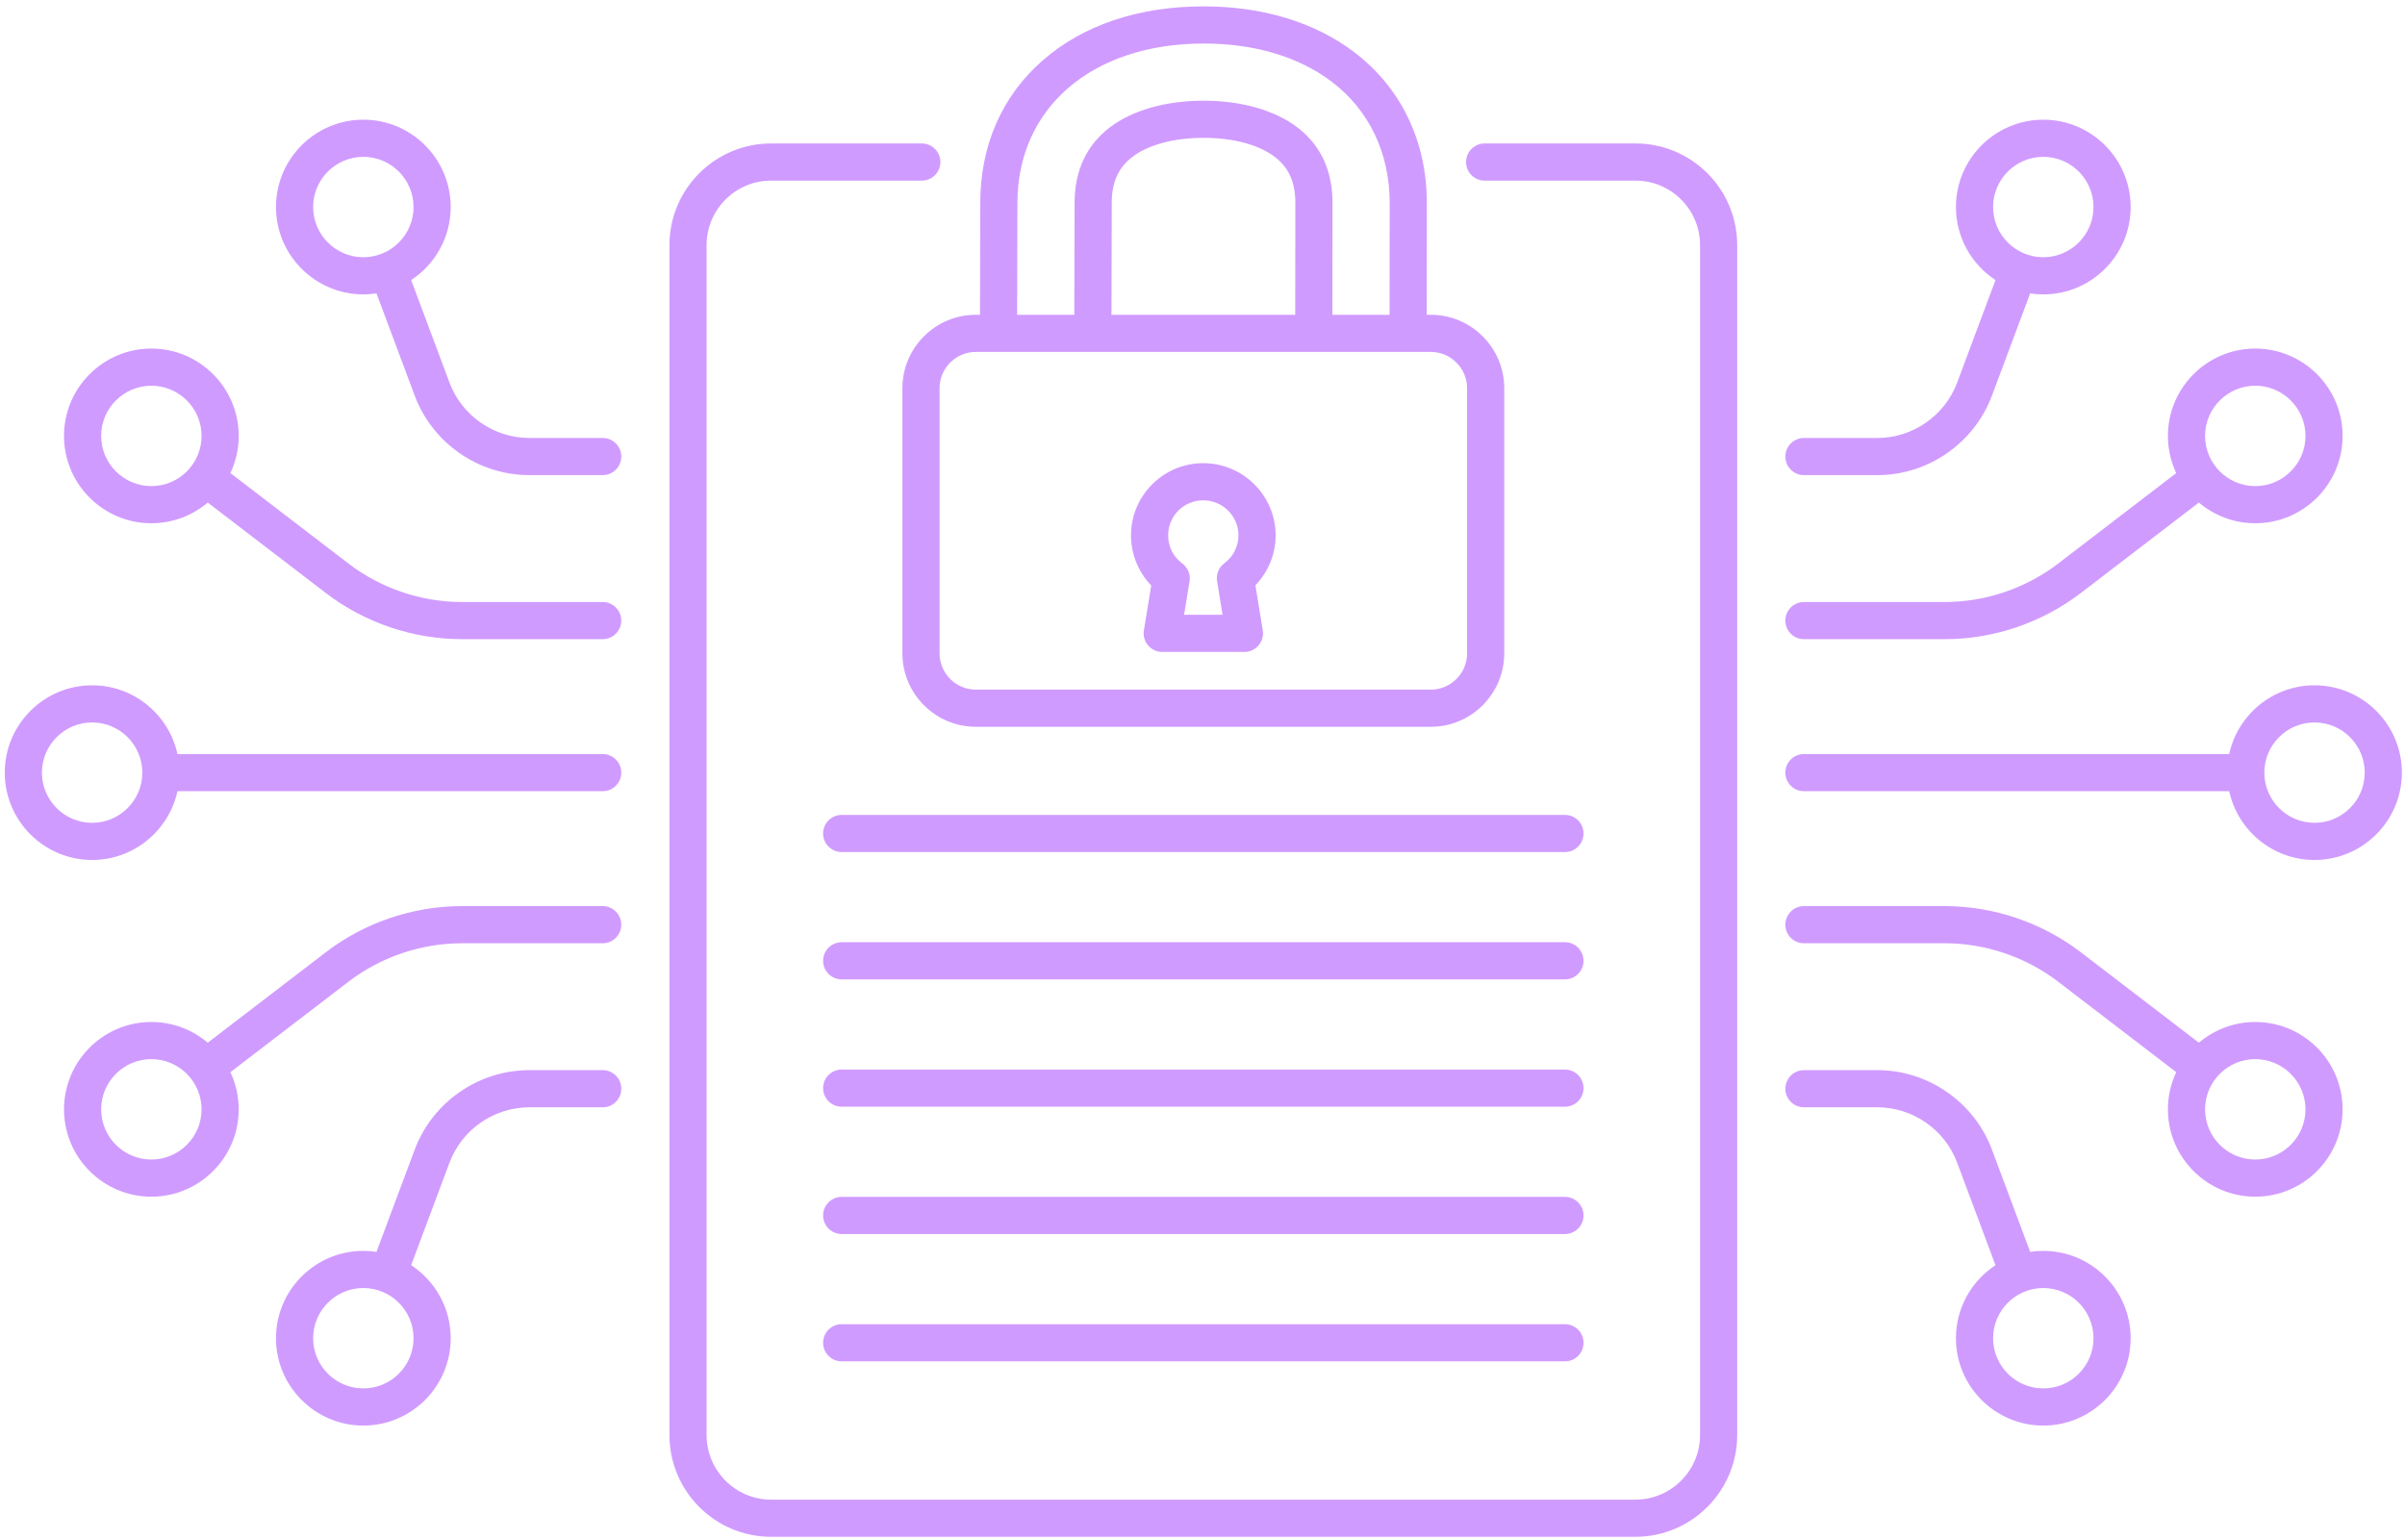 <svg width="281" height="180" viewBox="0 0 281 180" fill="none" xmlns="http://www.w3.org/2000/svg">
<g clip-path="url(#clip0_283_707)">
<path d="M191.101 16.765H173.466C172.267 16.765 171.295 17.737 171.295 18.936C171.295 20.135 172.267 21.107 173.466 21.107H191.101C195.255 21.107 198.634 24.486 198.634 28.64V167.683C198.634 171.85 195.246 175.237 191.08 175.237H90.092C85.938 175.237 82.558 171.85 82.558 167.683V28.64C82.558 24.486 85.938 21.107 90.092 21.107H107.706C108.905 21.107 109.876 20.135 109.876 18.936C109.876 17.737 108.905 16.765 107.706 16.765H90.092C83.544 16.765 78.217 22.093 78.217 28.64V167.683C78.217 174.243 83.544 179.579 90.092 179.579H191.08C197.639 179.579 202.976 174.243 202.976 167.683V28.64C202.976 22.093 197.648 16.765 191.101 16.765Z" fill="#D09BFF"/>
<path d="M70.42 51.178H61.844C57.709 51.178 53.959 48.575 52.515 44.698L48.04 32.727C50.819 30.901 52.66 27.758 52.66 24.192C52.66 18.565 48.081 13.985 42.453 13.985C36.825 13.985 32.246 18.564 32.246 24.192C32.246 29.82 36.825 34.399 42.453 34.399C42.974 34.399 43.487 34.359 43.988 34.283L48.448 46.215C50.522 51.78 55.906 55.518 61.844 55.518H70.421C71.62 55.518 72.592 54.546 72.592 53.347C72.592 52.148 71.62 51.176 70.421 51.176L70.42 51.178ZM36.588 24.193C36.588 20.959 39.219 18.328 42.453 18.328C45.687 18.328 48.318 20.959 48.318 24.193C48.318 27.427 45.687 30.058 42.453 30.058C39.219 30.058 36.588 27.427 36.588 24.193Z" fill="#D09BFF"/>
<path d="M70.419 70.347H53.973C49.206 70.347 44.495 68.749 40.708 65.847L26.919 55.28C27.542 53.961 27.892 52.49 27.892 50.938C27.892 45.31 23.313 40.731 17.685 40.731C12.057 40.731 7.479 45.31 7.479 50.938C7.479 56.565 12.057 61.144 17.685 61.144C20.194 61.144 22.494 60.232 24.273 58.724L38.066 69.293C42.607 72.772 48.255 74.689 53.972 74.689H70.418C71.617 74.689 72.589 73.718 72.589 72.518C72.589 71.318 71.617 70.347 70.418 70.347H70.419ZM17.685 56.803C14.451 56.803 11.82 54.171 11.82 50.938C11.82 47.704 14.451 45.073 17.685 45.073C20.919 45.073 23.55 47.704 23.55 50.938C23.55 54.171 20.919 56.803 17.685 56.803Z" fill="#D09BFF"/>
<path d="M70.42 125.049H61.844C55.905 125.049 50.521 128.789 48.449 134.349L43.988 146.283C43.487 146.207 42.974 146.167 42.453 146.167C36.825 146.167 32.246 150.746 32.246 156.375C32.246 162.003 36.825 166.581 42.453 166.581C48.081 166.581 52.66 162.002 52.66 156.375C52.66 152.808 50.82 149.666 48.041 147.84L52.516 135.869C53.96 131.994 57.71 129.391 61.844 129.391H70.421C71.62 129.391 72.592 128.419 72.592 127.22C72.592 126.02 71.62 125.049 70.421 125.049H70.42ZM42.453 162.239C39.219 162.239 36.588 159.608 36.588 156.375C36.588 153.142 39.219 150.509 42.453 150.509C45.687 150.509 48.318 153.14 48.318 156.375C48.318 159.609 45.687 162.239 42.453 162.239Z" fill="#D09BFF"/>
<path d="M70.419 105.88H53.973C48.255 105.88 42.607 107.797 38.067 111.273L24.274 121.843C22.494 120.336 20.195 119.423 17.685 119.423C12.057 119.423 7.479 124.002 7.479 129.629C7.479 135.256 12.057 139.836 17.685 139.836C23.313 139.836 27.892 135.257 27.892 129.629C27.892 128.077 27.542 126.606 26.919 125.288L40.708 114.721C44.493 111.821 49.204 110.222 53.973 110.222H70.419C71.618 110.222 72.59 109.251 72.59 108.051C72.59 106.852 71.618 105.88 70.419 105.88ZM17.685 135.494C14.451 135.494 11.82 132.863 11.82 129.629C11.82 126.394 14.451 123.764 17.685 123.764C20.919 123.764 23.55 126.396 23.55 129.629C23.55 132.862 20.919 135.494 17.685 135.494Z" fill="#D09BFF"/>
<path d="M70.42 88.113H20.735C19.737 83.526 15.646 80.079 10.763 80.079C5.136 80.079 0.557 84.658 0.557 90.284C0.557 95.91 5.136 100.489 10.763 100.489C15.646 100.489 19.737 97.041 20.735 92.454H70.42C71.619 92.454 72.591 91.483 72.591 90.283C72.591 89.083 71.619 88.112 70.42 88.112L70.42 88.113ZM10.763 96.148C7.529 96.148 4.898 93.517 4.898 90.284C4.898 87.051 7.529 84.42 10.763 84.42C13.996 84.42 16.628 87.051 16.628 90.284C16.628 93.517 13.996 96.148 10.763 96.148Z" fill="#D09BFF"/>
<path d="M210.772 55.52H219.347C225.285 55.52 230.67 51.781 232.743 46.219L237.205 34.284C237.705 34.36 238.217 34.4 238.739 34.4C244.367 34.4 248.945 29.821 248.945 24.194C248.945 18.566 244.367 13.987 238.739 13.987C233.111 13.987 228.532 18.566 228.532 24.194C228.532 27.76 230.373 30.903 233.152 32.728L228.677 44.699C227.232 48.575 223.483 51.178 219.348 51.178H210.772C209.573 51.178 208.602 52.15 208.602 53.349C208.602 54.548 209.573 55.52 210.772 55.52H210.772ZM238.738 18.328C241.972 18.328 244.603 20.959 244.603 24.193C244.603 27.427 241.972 30.058 238.738 30.058C235.504 30.058 232.873 27.427 232.873 24.193C232.873 20.958 235.504 18.328 238.738 18.328Z" fill="#D09BFF"/>
<path d="M210.772 74.689H227.219C232.935 74.689 238.584 72.772 243.124 69.293L256.918 58.724C258.697 60.232 260.996 61.145 263.506 61.145C269.134 61.145 273.711 56.566 273.711 50.938C273.711 45.31 269.133 40.732 263.506 40.732C257.879 40.732 253.3 45.31 253.3 50.938C253.3 52.49 253.65 53.961 254.272 55.28L240.482 65.847C236.695 68.749 231.985 70.347 227.219 70.347H210.772C209.573 70.347 208.602 71.318 208.602 72.518C208.602 73.718 209.573 74.689 210.772 74.689ZM263.506 45.072C266.739 45.072 269.371 47.704 269.371 50.938C269.371 54.171 266.739 56.802 263.506 56.802C260.273 56.802 257.641 54.171 257.641 50.938C257.641 47.704 260.273 45.072 263.506 45.072Z" fill="#D09BFF"/>
<path d="M238.74 146.167C238.219 146.167 237.706 146.207 237.205 146.283L232.745 134.351C230.67 128.786 225.286 125.049 219.348 125.049H210.772C209.573 125.049 208.602 126.02 208.602 127.22C208.602 128.419 209.573 129.391 210.772 129.391H219.348C223.483 129.391 227.232 131.994 228.677 135.871L233.151 147.84C230.373 149.666 228.532 152.809 228.532 156.376C228.532 162.002 233.111 166.582 238.739 166.582C244.367 166.582 248.945 162.003 248.945 156.376C248.945 150.749 244.367 146.168 238.739 146.168L238.74 146.167ZM238.74 162.239C235.506 162.239 232.875 159.608 232.875 156.375C232.875 153.142 235.506 150.509 238.74 150.509C241.973 150.509 244.604 153.14 244.604 156.375C244.604 159.609 241.973 162.239 238.74 162.239Z" fill="#D09BFF"/>
<path d="M263.506 119.423C260.996 119.423 258.697 120.336 256.918 121.843L243.124 111.273C238.586 107.796 232.938 105.88 227.219 105.88H210.772C209.573 105.88 208.602 106.852 208.602 108.051C208.602 109.251 209.573 110.222 210.772 110.222H227.219C231.987 110.222 236.699 111.821 240.482 114.721L254.272 125.288C253.65 126.606 253.3 128.077 253.3 129.629C253.3 135.257 257.879 139.836 263.506 139.836C269.134 139.836 273.711 135.257 273.711 129.629C273.711 124 269.133 119.423 263.506 119.423ZM263.506 135.494C260.273 135.494 257.641 132.863 257.641 129.629C257.641 126.394 260.273 123.764 263.506 123.764C266.74 123.764 269.371 126.396 269.371 129.629C269.371 132.862 266.739 135.494 263.506 135.494Z" fill="#D09BFF"/>
<path d="M270.429 80.078C265.547 80.078 261.456 83.525 260.458 88.112H210.772C209.573 88.112 208.602 89.083 208.602 90.283C208.602 91.483 209.573 92.454 210.772 92.454H260.458C261.456 97.041 265.546 100.489 270.429 100.489C276.057 100.489 280.635 95.91 280.635 90.284C280.635 84.658 276.057 80.079 270.429 80.079V80.078ZM270.429 96.147C267.196 96.147 264.565 93.516 264.565 90.283C264.565 87.05 267.196 84.419 270.429 84.419C273.662 84.419 276.294 87.05 276.294 90.283C276.294 93.516 273.663 96.147 270.429 96.147Z" fill="#D09BFF"/>
<path d="M182.849 95.224H98.343C97.144 95.224 96.172 96.195 96.172 97.394C96.172 98.594 97.144 99.565 98.343 99.565H182.849C184.048 99.565 185.02 98.594 185.02 97.394C185.02 96.195 184.048 95.224 182.849 95.224Z" fill="#D09BFF"/>
<path d="M182.849 110.102H98.343C97.144 110.102 96.172 111.073 96.172 112.272C96.172 113.472 97.144 114.443 98.343 114.443H182.849C184.048 114.443 185.02 113.472 185.02 112.272C185.02 111.073 184.048 110.102 182.849 110.102Z" fill="#D09BFF"/>
<path d="M182.849 124.979H98.343C97.144 124.979 96.172 125.95 96.172 127.15C96.172 128.35 97.144 129.321 98.343 129.321H182.849C184.048 129.321 185.02 128.35 185.02 127.15C185.02 125.95 184.048 124.979 182.849 124.979Z" fill="#D09BFF"/>
<path d="M182.849 139.857H98.343C97.144 139.857 96.172 140.828 96.172 142.028C96.172 143.228 97.144 144.199 98.343 144.199H182.849C184.048 144.199 185.02 143.228 185.02 142.028C185.02 140.828 184.048 139.857 182.849 139.857Z" fill="#D09BFF"/>
<path d="M182.849 154.735H98.343C97.144 154.735 96.172 155.706 96.172 156.906C96.172 158.106 97.144 159.077 98.343 159.077H182.849C184.048 159.077 185.02 158.106 185.02 156.906C185.02 155.706 184.048 154.735 182.849 154.735Z" fill="#D09BFF"/>
<path d="M167.169 36.783H166.699C166.704 33.654 166.712 27.54 166.712 23.717C166.712 16.504 163.699 10.245 158.225 6.094C153.616 2.594 147.531 0.745 140.628 0.745H140.607C133.06 0.75 126.581 2.922 121.868 7.025C117.069 11.204 114.533 16.982 114.533 23.734C114.533 27.566 114.511 33.666 114.499 36.782H114.023C109.287 36.782 105.436 40.634 105.436 45.37V76.34C105.436 81.075 109.287 84.927 114.023 84.927H167.17C171.905 84.927 175.757 81.075 175.757 76.34V45.37C175.757 40.634 171.905 36.782 167.17 36.782L167.169 36.783ZM118.874 23.735C118.874 12.589 127.609 5.096 140.609 5.087H140.629C146.576 5.087 151.753 6.631 155.601 9.552C159.967 12.864 162.37 17.894 162.37 23.716C162.37 27.54 162.362 33.657 162.357 36.782H155.677C155.682 33.617 155.691 27.509 155.691 23.716C155.691 19.923 154.303 16.951 151.565 14.873C148.928 12.87 145.044 11.767 140.614 11.767C136.192 11.771 132.307 12.878 129.674 14.884C126.941 16.964 125.555 19.942 125.555 23.734C125.555 27.526 125.534 33.561 125.522 36.782H118.842C118.854 33.658 118.875 27.566 118.875 23.734L118.874 23.735ZM151.336 36.783H129.863C129.875 33.555 129.896 27.545 129.896 23.735C129.896 21.304 130.661 19.59 132.304 18.339C134.186 16.904 137.139 16.113 140.628 16.109C144.1 16.109 147.051 16.898 148.939 18.331C150.582 19.58 151.348 21.291 151.348 23.716C151.348 27.509 151.34 33.62 151.335 36.782L151.336 36.783ZM171.416 76.34C171.416 78.681 169.511 80.586 167.17 80.586H114.023C111.681 80.586 109.777 78.681 109.777 76.34V45.37C109.777 43.029 111.682 41.124 114.023 41.124H167.17C169.511 41.124 171.416 43.029 171.416 45.37V76.34Z" fill="#D09BFF"/>
<path d="M145.396 76.179H135.795C135.158 76.179 134.553 75.9 134.141 75.414C133.728 74.929 133.55 74.287 133.653 73.659L134.509 68.416C133.011 66.863 132.146 64.757 132.146 62.558C132.146 57.907 135.931 54.122 140.583 54.122C145.235 54.122 149.045 57.907 149.045 62.558C149.045 64.743 148.18 66.841 146.682 68.392L147.539 73.661C147.641 74.289 147.462 74.931 147.05 75.416C146.637 75.901 146.033 76.18 145.396 76.18L145.396 76.179ZM138.349 71.838H142.843L142.204 67.908C142.073 67.104 142.404 66.295 143.059 65.812C144.088 65.054 144.702 63.838 144.702 62.557C144.702 60.3 142.854 58.463 140.582 58.463C138.31 58.463 136.487 60.3 136.487 62.557C136.487 63.873 137.086 65.068 138.131 65.838C138.787 66.322 139.117 67.131 138.986 67.936L138.349 71.838Z" fill="#D09BFF"/>
</g>
<defs>
<clipPath id="clip0_283_707">
<rect width="280.078" height="178.833" fill="white" transform="translate(0.557 0.745)"/>
</clipPath>
</defs>
</svg>
